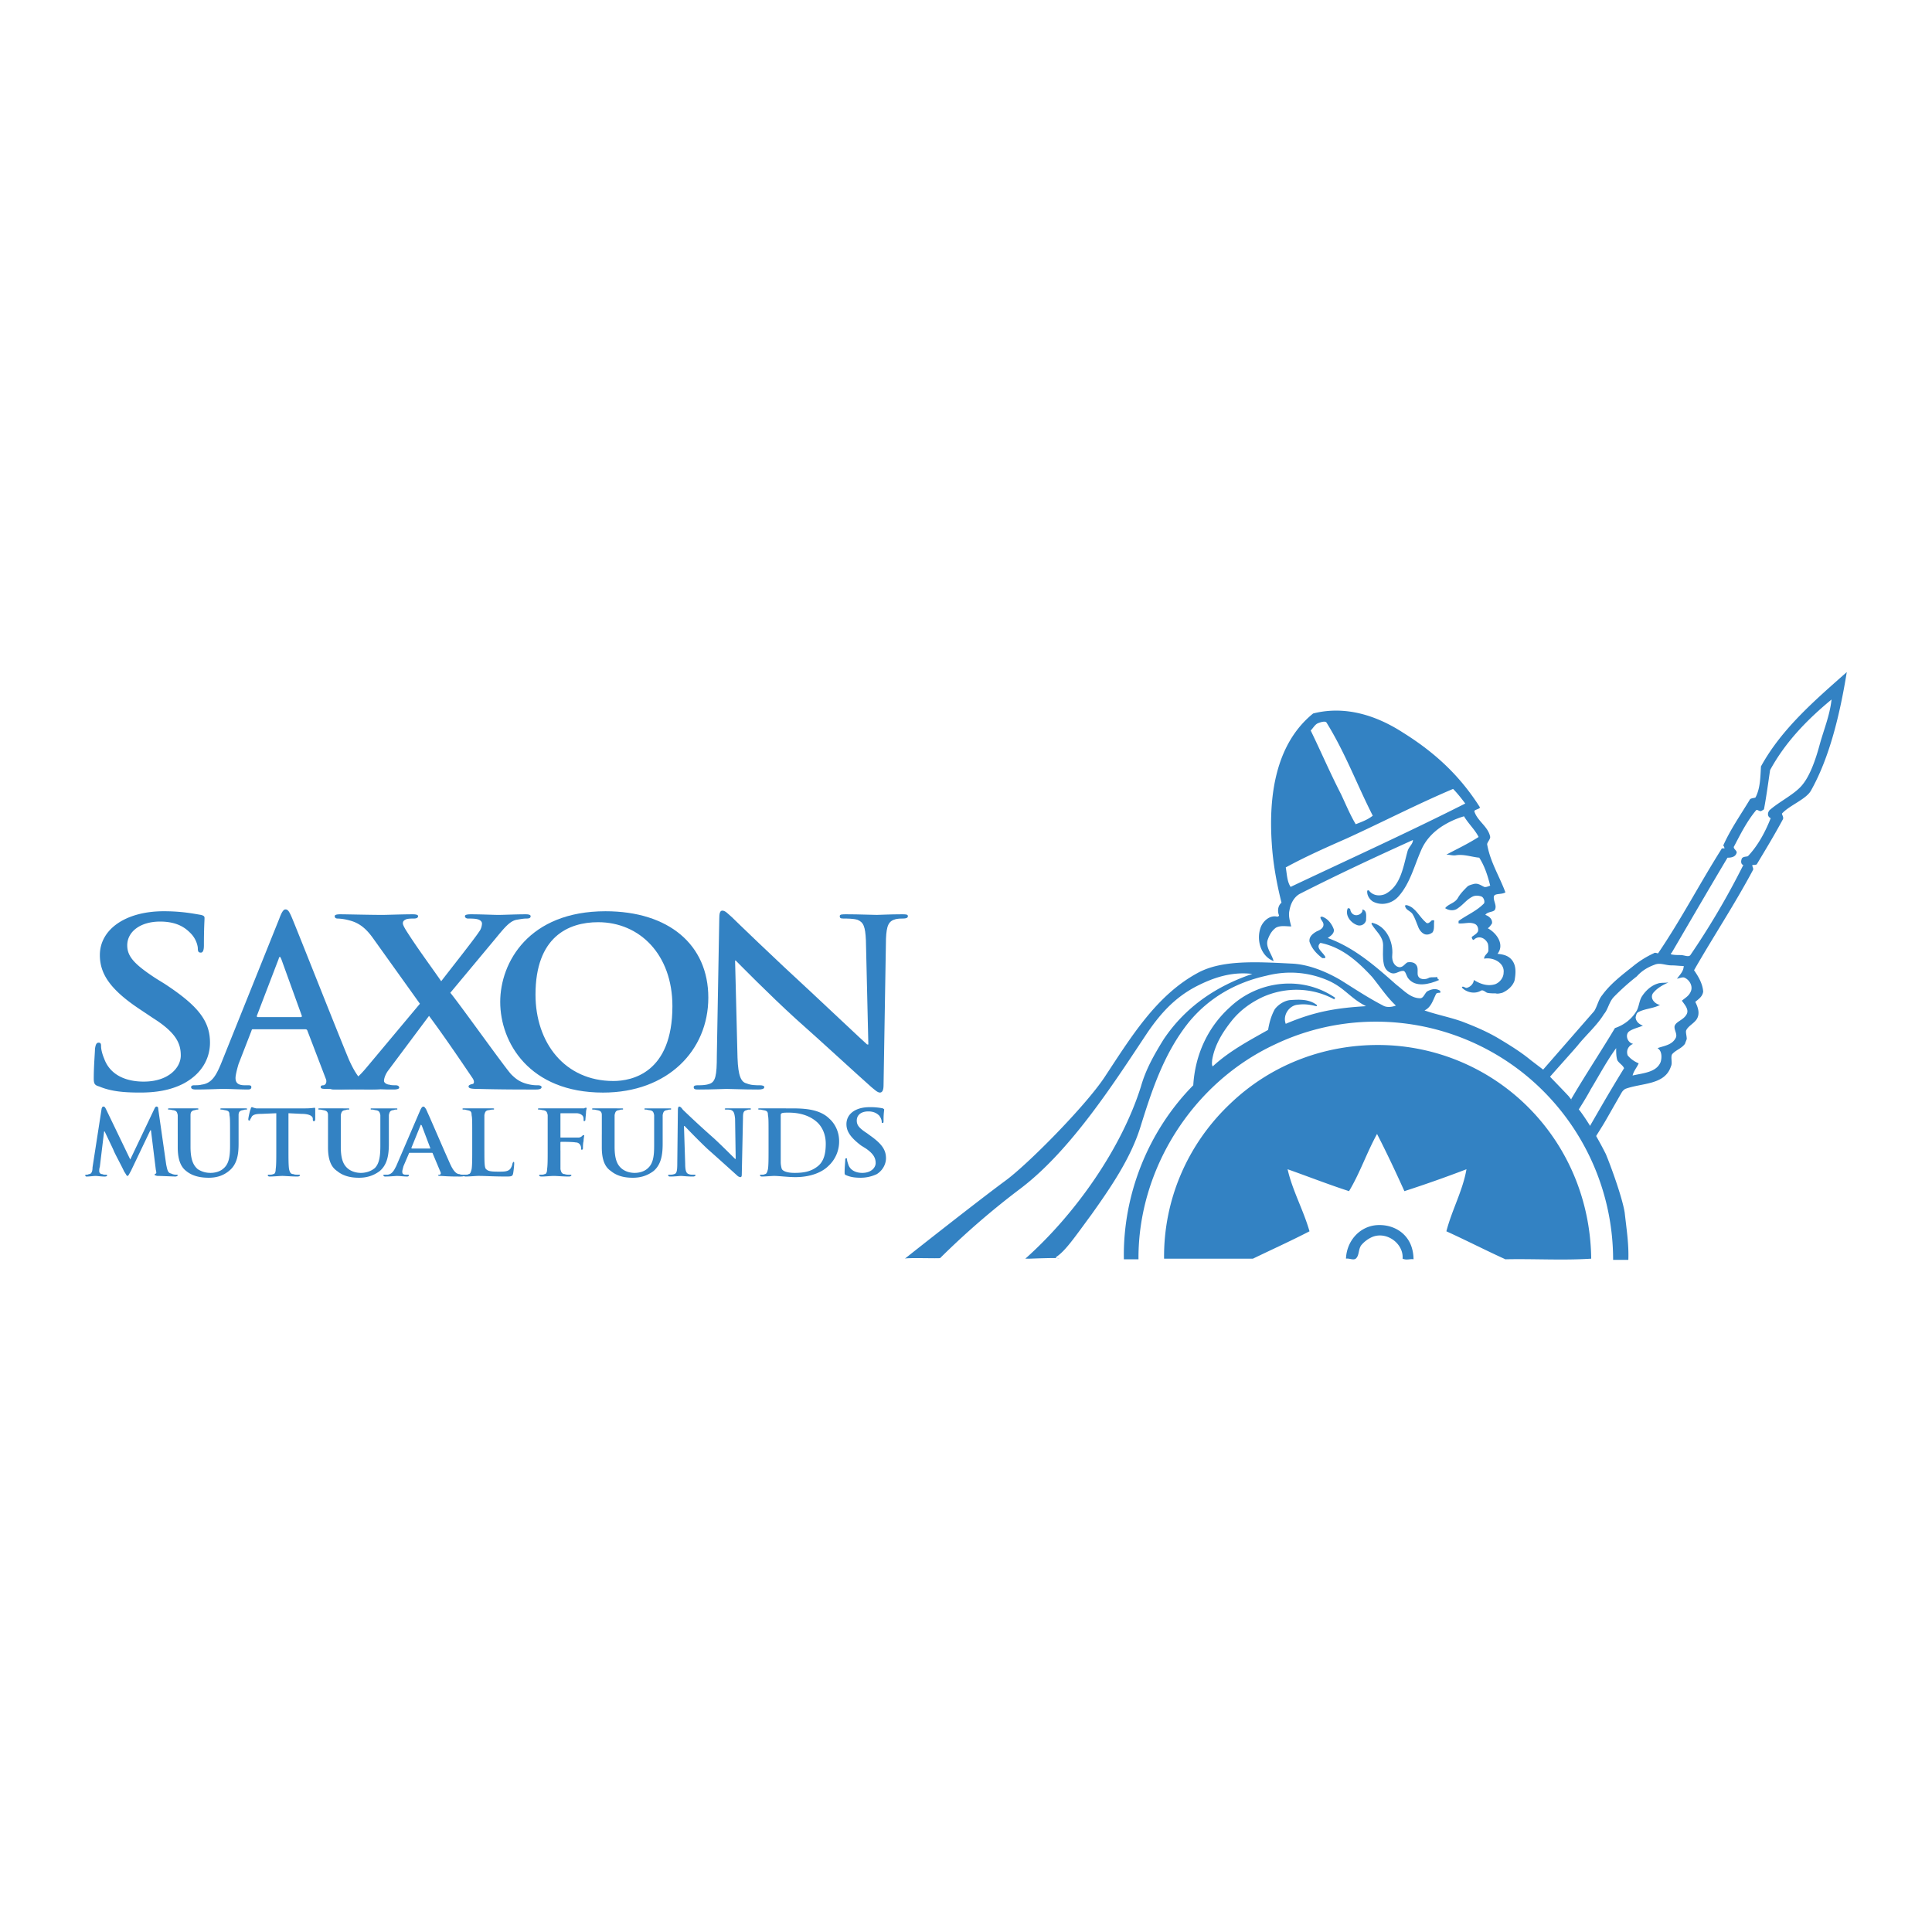 <svg xmlns="http://www.w3.org/2000/svg" width="2500" height="2500" viewBox="0 0 192.756 192.756"><g fill-rule="evenodd" clip-rule="evenodd"><path fill="#fff" d="M0 0h192.756v192.756H0V0z"/><path d="M44.928 99.049c.911 1.094 5.403 7.406 6.071 8.135.485.486.91.789 1.639.971.486.123.789.123 1.032.123.182 0 .364.061.364.182 0 .182-.243.242-.546.242h-.79c-.667 0-2.853 0-5.038-.061-.668 0-.911-.061-.911-.242 0-.121.122-.182.364-.244.183 0 .243-.242.061-.545-1.518-2.246-3.096-4.553-4.371-6.254l-4.128 5.525c-.243.363-.364.729-.364.971 0 .182.303.365.546.365.121.061.425.061.607.061s.364.061.364.242c0 .121-.243.182-.546.182h-.546c-.122 0-1.882-.061-2.61-.061-.486 0-1.882.061-2.307.061h-.485c-.243 0-.425-.061-.425-.182 0-.182.182-.242.425-.242.182 0 .607 0 1.032-.123.79-.182 1.336-.605 2.247-1.699l5.281-6.312-4.735-6.618c-.667-.911-1.335-1.457-2.307-1.7a4.927 4.927 0 0 0-1.153-.182c-.182 0-.304-.061-.304-.243 0-.121.182-.182.546-.182.668 0 2.914.061 4.25.061.364 0 1.943-.061 2.975-.061.364 0 .546.061.546.182 0 .182-.182.243-.425.243-.182 0-.546 0-.729.061-.304.121-.364.243-.364.425 0 .121.122.364.304.668 1.153 1.821 2.428 3.52 3.521 5.1.789-1.033 3.339-4.25 3.764-4.918.243-.303.304-.667.304-.85s-.183-.364-.486-.425c-.243-.061-.667-.061-.911-.061-.121 0-.304-.061-.304-.243 0-.121.183-.182.607-.182 1.032 0 2.246.061 2.731.061.547 0 1.7-.061 2.732-.061.303 0 .485.061.485.182 0 .182-.121.243-.425.243s-.607.061-.972.121c-.668.121-1.214.789-2.063 1.821l-4.553 5.463z" fill="#3382c3"/><path d="M49.907 99.959c0-3.945 2.853-9.044 10.502-9.044 6.314 0 10.26 3.339 10.26 8.621 0 5.281-4.067 9.471-10.502 9.471-7.346-.001-10.26-4.98-10.26-9.048zm17.18.426c0-5.161-3.278-8.377-7.407-8.377-2.975 0-6.253 1.457-6.253 7.223 0 4.797 2.914 8.621 7.771 8.621 1.821 0 5.889-.79 5.889-7.467z" fill="#3382c3"/><path d="M73.583 105.545c.061 1.82.364 2.428.91 2.549.425.184.911.184 1.336.184.243 0 .425.061.425.182 0 .182-.243.242-.607.242-1.639 0-2.671-.061-3.157-.061-.243 0-1.396.061-2.732.061-.364 0-.546 0-.546-.242 0-.121.122-.182.364-.182.364 0 .789 0 1.153-.123.668-.182.79-.85.79-2.852l.243-13.66c0-.486.061-.79.304-.79.303 0 .546.304.971.667.303.304 4.189 4.067 7.892 7.467 1.699 1.578 5.16 4.857 5.585 5.221h.121l-.243-10.38c-.061-1.396-.243-1.821-.85-2.064-.425-.121-1.032-.121-1.396-.121-.304 0-.364-.061-.364-.243s.243-.182.667-.182c1.275 0 2.489.061 3.036.061.304 0 1.275-.061 2.489-.061.364 0 .607 0 .607.182s-.182.243-.486.243c-.243 0-.425 0-.729.061-.729.182-.911.668-.971 1.942l-.243 14.631c0 .484-.121.729-.364.729s-.546-.305-.85-.547c-1.578-1.396-4.856-4.432-7.527-6.799-2.732-2.49-5.585-5.404-6.01-5.829h-.061l.243 9.714zM40.861 115.016s-.061 0-.061.061l-.546 1.275c-.061.242-.121.424-.121.545 0 .184.061.305.364.305h.182c.121 0 .121 0 .121.061s-.061.121-.182.121c-.303 0-.729-.061-1.032-.061-.122 0-.668.061-1.154.061-.121 0-.182-.061-.182-.121s0-.061.122-.061h.304c.425-.061.607-.365.85-.85l2.428-5.646c.122-.242.183-.303.304-.303.061 0 .122.061.243.242.243.486 1.821 4.189 2.428 5.523.364.789.668.973.911.973.121.061.242.061.364.061.121 0 .182 0 .182.061s-.121.121-.485.121-1.093 0-1.882-.061c-.183 0-.304 0-.304-.061s.061-.061.182-.061c.061-.061.122-.121.061-.244l-.789-1.881c0-.061-.061-.061-.061-.061h-2.247v.001zm2.064-.426v-.061l-.85-2.246-.061-.061c-.061 0-.061.061-.061.061l-.91 2.246s0 .061.061.061h1.821z" fill="#3382c3"/><path d="M48.328 114.773c0 1.152 0 1.76.182 1.881.182.182.425.242 1.214.242.547 0 .911 0 1.153-.242.122-.121.243-.426.243-.547.061-.121.061-.182.121-.182.061 0 .061.061.061.182s-.061.789-.122 1.033c-.061.182-.121.242-.607.242-1.457 0-2.064-.061-2.853-.061-.243 0-.85.061-1.275.061-.121 0-.182-.061-.182-.121s0-.061.121-.061c.183 0 .304 0 .364-.061.183 0 .243-.244.304-.486.061-.363.061-1.092.061-1.881v-1.58c0-1.396 0-1.639-.061-1.941 0-.305-.061-.426-.425-.486-.061 0-.183-.061-.304-.061s-.182 0-.182-.061.061-.061.243-.061H49.055c.183 0 .243 0 .243.061s-.061.061-.182.061c-.122 0-.304.061-.426.061-.242.061-.303.182-.364.486V114.773h.002zM55.917 114.773v1.881c.061.242.121.486.425.486.122.061.364.061.486.061s.182 0 .182.061-.122.121-.243.121c-.607 0-1.214-.061-1.518-.061-.243 0-.85.061-1.214.061-.182 0-.243-.061-.243-.121s.061-.061.183-.061c.121 0 .243 0 .364-.061.182 0 .242-.244.242-.486.061-.363.061-1.031.061-1.881v-1.58-1.941c-.061-.305-.122-.426-.425-.486-.122 0-.243-.061-.425-.061-.061 0-.121 0-.121-.061s.061-.061.182-.061h4.432c.061-.061.121-.061.182-.061s.061 0 .061.061-.061.182-.061.424c0 .061-.061.607-.061.729 0 .061-.061.123-.121.123-.061 0-.061-.062-.061-.184 0-.061 0-.182-.061-.303s-.304-.305-.668-.305h-1.518c-.061 0-.061 0-.061.123v2.246c0 .061 0 .061.061.061H57.676a.552.552 0 0 0 .425-.182c.061-.062.061-.062.121-.062.061 0 .061 0 .061.062 0 .061-.061.303-.061.545-.061.184-.061.607-.061.668s0 .182-.122.182c-.061 0-.061-.061-.061-.121s0-.182-.061-.303a.504.504 0 0 0-.486-.305c-.243-.061-1.335-.061-1.457-.061-.061 0-.061.061-.061.123v.73h.004zM60.044 113.193v-1.941c0-.305-.121-.426-.425-.486-.061 0-.243-.061-.364-.061s-.182 0-.182-.061.061-.061.182-.061H61.926c.182 0 .243 0 .243.061s-.061.061-.182.061c-.122 0-.182.061-.304.061-.243.061-.303.182-.364.486v3.156c0 1.336.304 1.883.789 2.246.425.303.911.365 1.214.365.425 0 .971-.123 1.335-.486.546-.486.607-1.336.607-2.246v-1.094-1.941c-.061-.305-.122-.426-.425-.486-.121 0-.303-.061-.364-.061-.121 0-.182 0-.182-.061s.061-.061.182-.061h2.307c.122 0 .182 0 .182.061s-.061.061-.182.061-.182.061-.304.061c-.243.061-.303.182-.364.486v2.853c0 1.031-.121 2.062-.911 2.73-.729.547-1.457.668-2.064.668-.546 0-1.457-.061-2.186-.668-.546-.363-.911-1.031-.911-2.367v-1.275h.002zM68.362 116.107c0 .729.121.973.364 1.033.121.061.303.061.485.061.122 0 .182 0 .182.061s-.122.121-.243.121c-.668 0-1.032-.061-1.214-.061-.121 0-.546.061-1.093.061-.121 0-.182-.061-.182-.121s.061-.061.122-.061c.182 0 .304 0 .486-.061.243-.061.303-.305.303-1.094l.061-5.342c0-.182.061-.303.121-.303.122 0 .243.121.364.303a95.775 95.775 0 0 0 3.096 2.854c.667.607 2.003 1.941 2.125 2.064h.061l-.061-4.008c-.061-.547-.121-.729-.364-.85-.121-.061-.364-.061-.485-.061-.122 0-.182 0-.182-.061s.122-.061.243-.061h2.185c.121 0 .182 0 .182.061s-.061.061-.122.061c-.121 0-.182 0-.304.061-.303.061-.364.242-.364.729l-.121 5.707c0 .182-.061.242-.121.242-.122 0-.243-.061-.364-.182-.607-.547-1.882-1.699-2.914-2.611-1.032-.971-2.125-2.125-2.307-2.307h-.061l.122 3.765zM76.678 113.193c0-1.396 0-1.639-.061-1.941 0-.305-.061-.426-.425-.486-.061 0-.243-.061-.364-.061s-.182 0-.182-.061.061-.061.243-.061H78.803c1.214 0 2.914 0 3.946 1.031.485.426.971 1.215.971 2.246a3.314 3.314 0 0 1-1.093 2.49c-.425.424-1.457 1.092-3.278 1.092-.729 0-1.639-.121-2.125-.121-.183 0-.85.061-1.214.061-.122 0-.182-.061-.182-.121s0-.061.121-.061c.183 0 .304 0 .364-.061.183 0 .243-.244.304-.486.061-.363.061-1.092.061-1.881v-1.579zm1.215.973v1.82c0 .181.061.547.122.668.121.182.485.365 1.274.365 1.032 0 1.7-.184 2.307-.668.607-.486.79-1.275.79-2.246 0-1.094-.486-1.822-.911-2.186-.91-.789-2.063-.912-2.792-.912-.243 0-.607 0-.668.061-.061 0-.122.062-.122.184V114.166zM84.449 117.262c-.182-.061-.182-.121-.182-.305 0-.484.061-1.031.061-1.213 0-.121 0-.182.121-.182.061 0 .061.061.061.121 0 .121.061.303.122.484.182.607.789.852 1.396.852.911 0 1.335-.547 1.335-.973 0-.484-.182-.91-.971-1.457l-.486-.303c-1.032-.789-1.457-1.396-1.457-2.125 0-1.031.911-1.699 2.307-1.699a6.22 6.22 0 0 1 1.335.121c.061.061.122.061.122.121 0 .121-.061.363-.061 1.092 0 .184 0 .244-.121.244-.061 0-.061-.061-.061-.121 0-.123-.061-.365-.243-.607-.182-.182-.485-.426-1.093-.426-.729 0-1.153.365-1.153.91 0 .426.182.729 1.032 1.275l.243.182c1.214.852 1.639 1.457 1.639 2.309 0 .484-.243 1.152-.911 1.578a3.752 3.752 0 0 1-1.579.363c-.606.001-1.031-.06-1.456-.241zM9.9 108.398c-.425-.121-.546-.244-.546-.789 0-1.275.122-2.611.122-2.975.061-.365.121-.607.364-.607s.243.182.243.363c0 .305.122.789.304 1.215.607 1.699 2.246 2.307 3.946 2.307 2.489 0 3.703-1.396 3.703-2.609 0-1.154-.425-2.246-2.731-3.703l-1.275-.852c-3.035-2.002-4.067-3.58-4.067-5.462 0-2.55 2.55-4.371 6.375-4.371 1.821 0 2.975.243 3.703.364.243.061.364.121.364.303 0 .303-.061.971-.061 2.732 0 .546-.122.729-.304.729-.243 0-.304-.121-.304-.425 0-.183-.121-.911-.729-1.518-.425-.425-1.214-1.154-3.035-1.154-2.003 0-3.278 1.032-3.278 2.368 0 1.093.668 1.881 2.914 3.338l.789.486c3.339 2.186 4.553 3.703 4.553 5.889 0 1.336-.606 2.975-2.61 4.066-1.396.729-2.914.912-4.371.912-1.64.001-2.915-.12-4.069-.607z" fill="#3382c3"/><path d="M25.259 102.691c-.122 0-.122 0-.182.182l-1.275 3.279c-.182.607-.304 1.152-.304 1.396 0 .424.183.729.911.729h.364c.242 0 .303.061.303.182 0 .182-.122.242-.364.242-.729 0-1.76-.061-2.489-.061-.243 0-1.518.061-2.671.061-.303 0-.486-.061-.486-.242 0-.121.122-.182.304-.182s.546 0 .729-.061c1.032-.123 1.457-.912 1.942-2.064l5.828-14.509c.243-.668.425-.911.607-.911.243 0 .364.183.607.729.546 1.275 4.25 10.684 5.707 14.206.911 2.064 1.578 2.428 2.064 2.551.364.061.667.061.971.061.182 0 .304 0 .304.182s-.243.242-1.093.242c-.789 0-2.489 0-4.371-.061-.425 0-.668 0-.668-.182 0-.121.061-.182.304-.182.182-.061.304-.244.243-.547l-1.882-4.918c-.061-.121-.122-.121-.243-.121h-5.16v-.001zm4.735-1.214c.122 0 .122-.061.122-.121l-2.064-5.706c-.061-.062-.061-.183-.122-.183s-.121.121-.121.183l-2.186 5.706c0 .061 0 .121.121.121h4.25zM10.143 110.584c.061-.121.061-.182.182-.182.061 0 .122 0 .243.242l2.428 5.039 2.428-5.1c.061-.121.122-.182.182-.182.121 0 .182.061.182.242l.79 5.523c.122.607.182.852.486.912.243.121.425.121.546.121.061 0 .122 0 .122.061s-.122.121-.243.121c-.182 0-1.457-.061-1.821-.061-.182-.061-.243-.061-.243-.121s.061-.061.122-.121c.061 0 .061-.123 0-.365l-.486-3.945H15l-1.942 4.066c-.243.426-.243.486-.364.486-.061 0-.122-.182-.304-.426-.182-.424-.911-1.76-1.032-2.062-.061-.184-.607-1.275-.911-1.943h-.061l-.425 3.521c-.061.184-.061.305-.061.426 0 .184.122.305.304.305.121.061.243.061.364.061.061 0 .121 0 .121.061s-.061.121-.243.121c-.364 0-.729-.061-.911-.061s-.607.061-.911.061c-.061 0-.122-.061-.122-.121s.061-.061.122-.061.122 0 .243-.061c.304 0 .364-.365.364-.668l.912-5.889zM17.732 113.193v-1.941c-.061-.305-.122-.426-.425-.486-.122 0-.243-.061-.425-.061-.061 0-.121 0-.121-.061s.061-.061.182-.061h2.672c.121 0 .182 0 .182.061s-.061.061-.121.061c-.122 0-.183.061-.304.061-.243.061-.364.182-.364.486v3.156c0 1.336.304 1.883.729 2.246.485.303.911.365 1.275.365.425 0 .971-.123 1.335-.486.546-.486.607-1.336.607-2.246v-1.094c0-1.396 0-1.639-.061-1.941 0-.305-.061-.426-.425-.486-.061 0-.242-.061-.364-.061-.061 0-.121 0-.121-.061s.061-.061.183-.061h2.246c.182 0 .242 0 .242.061s-.061.061-.182.061c-.122 0-.183.061-.304.061-.243.061-.364.182-.364.486v2.853c0 1.031-.121 2.062-.972 2.73-.667.547-1.396.668-2.003.668-.546 0-1.518-.061-2.246-.668-.485-.363-.85-1.031-.85-2.367v-1.275h-.001zM27.566 111.068l-1.457.062c-.546 0-.789.061-.971.242-.061.121-.122.242-.182.303 0 .061 0 .121-.061.121-.121 0-.121-.061-.121-.121 0-.182.182-.971.242-1.031 0-.121.061-.182.122-.182s.122.061.425.121h4.856c.667 0 .85-.061.971-.061.061 0 .061.061.061.182v1.031c-.061.123-.061.123-.121.123-.061 0-.122 0-.122-.184v-.061c0-.242-.304-.484-1.153-.484l-1.275-.062v3.705c0 .789 0 1.518.061 1.881.061.242.122.486.425.486.121.061.303.061.485.061.122 0 .182 0 .182.061s-.122.121-.243.121c-.607 0-1.275-.061-1.518-.061-.243 0-.85.061-1.275.061-.122 0-.182-.061-.182-.121s.061-.061.182-.061.243 0 .364-.061c.182 0 .243-.244.243-.486.061-.363.061-1.092.061-1.881v-3.704h.001zM32.726 113.193v-1.941c0-.305-.121-.426-.425-.486-.061 0-.243-.061-.364-.061s-.182 0-.182-.061.061-.061.182-.061H34.608c.182 0 .243 0 .243.061s-.061.061-.182.061-.182.061-.304.061c-.243.061-.303.182-.364.486v3.156c0 1.336.304 1.883.79 2.246.425.303.911.365 1.214.365.425 0 .971-.123 1.396-.486.485-.486.546-1.336.546-2.246v-1.094-1.941c-.061-.305-.122-.426-.425-.486-.121 0-.243-.061-.364-.061s-.182 0-.182-.061.061-.061.182-.061h2.307c.122 0 .182 0 .182.061s-.061.061-.182.061-.182.061-.304.061c-.243.061-.303.182-.364.486v2.853c0 1.031-.121 2.062-.911 2.73-.729.547-1.457.668-2.064.668-.546 0-1.457-.061-2.186-.668-.546-.363-.911-1.031-.911-2.367v-1.275h.001zM162.094 120.965c.182 1.639.426 3.156.365 4.734h-1.518a23.815 23.815 0 0 0-9.047-18.697c-7.102-5.586-16.693-6.617-24.707-2.793-8.195 3.824-13.66 12.445-13.6 21.43h-1.457c-.121-6.434 2.43-12.809 6.922-17.361.182-2.975 1.396-5.768 3.703-7.832 2.793-2.611 7.164-3.156 10.441-.91.061.061-.121.121-.061.182-2.186-1.215-4.857-1.275-7.164-.242-1.152.545-2.186 1.273-3.035 2.307-.971 1.213-1.76 2.488-2.004 4.006 0 .184-.061.426.061.607 1.641-1.518 3.582-2.549 5.525-3.643.121-.729.303-1.396.668-2.064.363-.484.971-.85 1.518-.91.91-.061 1.881-.121 2.672.486.061.061 0 .121-.062.121-.729-.182-1.273-.242-2.002-.121-.789.182-1.336 1.092-1.033 1.881 2.854-1.213 4.979-1.578 8.014-1.76-1.578-.789-2.125-1.822-3.764-2.551-1.943-.85-4.066-1.031-6.191-.484-3.035.668-5.707 2.186-7.711 4.613-2.488 3.096-3.703 6.799-4.855 10.502-.973 3.098-2.914 5.949-4.857 8.682-1.699 2.307-2.609 3.643-3.521 4.25-.424.303 2.125 0-2.67.182h-.426c4.979-4.432 9.592-10.988 11.535-17.18.484-1.699 1.273-3.096 2.246-4.676 2.186-3.277 5.281-5.342 8.863-6.555-2.064-.244-3.887.363-5.646 1.273-2.064 1.094-3.461 2.611-4.795 4.553-3.158 4.736-7.529 11.656-12.627 15.543a78.683 78.683 0 0 0-8.075 6.98c-.121.061-3.339-.061-3.521.061.607-.486 6.981-5.523 10.016-7.77 2.186-1.58 7.953-7.406 9.896-10.32 2.609-3.947 5.16-8.197 9.348-10.443 2.369-1.274 5.768-1.092 9.289-.91 1.699.061 3.461.789 4.918 1.639 1.457.912 2.73 1.762 4.248 2.551.305.182.789.182 1.275 0-.91-.85-1.578-1.883-2.367-2.854-1.457-1.579-3.035-2.975-5.16-3.4-.547.486.242.911.486 1.396 0 .061 0 .121-.061.121h-.244c-.545-.425-1.031-.91-1.273-1.639-.062-.485.303-.789.729-1.032.303-.121.666-.304.666-.668 0-.303-.303-.485-.303-.729 0-.061.121-.061.182-.061.547.183.973.729 1.154 1.275.061.425-.365.667-.607.85 2.672.972 4.734 2.792 6.859 4.674.729.547 1.396 1.336 2.367 1.336.305 0 .426-.426.668-.668.426-.242.912-.365 1.336-.061v.182c-.121 0-.363 0-.424.121-.305.607-.486 1.336-1.154 1.641 1.215.424 2.488.666 3.703 1.092 1.275.486 2.428.971 3.582 1.639 1.215.729 2.307 1.396 3.338 2.246l1.275.973c.85.91 1.639 1.699 2.49 2.609l1.213 1.578c.973 1.336 1.943 3.098 2.49 4.189.484 1.155 1.639 4.311 1.881 5.829zM135.443 92.311c-.729-.243-1.275-1.032-.971-1.7 0 0 .242 0 .242.121.061.425.426.668.789.547.242-.061.486-.304.426-.547.484.122.363.668.363 1.093a.68.68 0 0 1-.849.486z" fill="#3382c3"/><path d="M137.992 94.314c0-.911-.729-1.396-1.152-2.125 0-.061 0-.121.061-.121 1.396.304 2.125 1.882 2.004 3.218-.061.546.182 1.154.729 1.214.363 0 .545-.365.789-.486.363-.061.729 0 .91.303.182.305.061.668.121.973.121.484.789.484 1.154.242.242-.061.545 0 .789-.061-.061.182.242.303.182.303-.971.426-2.367.789-3.096-.182-.182-.242-.244-.729-.486-.729-.486 0-.789.426-1.275.182-.424-.182-.605-.545-.668-.91-.122-.607-.062-1.214-.062-1.821zM141.453 92.372c-.182-.425-.303-.851-.547-1.214-.242-.304-.668-.364-.729-.79 0-.061.123-.061.184-.061.91.243 1.213 1.153 1.941 1.761.182.121.365-.061.547-.243.061 0 .242-.061.242.061-.061.364.061.851-.182 1.154-.242.182-.486.243-.729.182-.362-.122-.606-.486-.727-.85z" fill="#3382c3"/><path d="M126.883 84.115c-.303-4.553.305-9.835 4.129-12.931 3.096-.789 6.191.122 8.924 1.882 3.217 2.003 5.707 4.31 7.709 7.467.062.182-.605.243-.545.425.303.971 1.396 1.518 1.578 2.549 0 .243-.305.546-.305.729.305 1.761 1.215 3.157 1.822 4.796-.365.243-1.094.061-1.154.425-.061.425.305.85.123 1.274-.123.304-.729.183-.973.547.365.121.729.425.668.85-.121.182-.242.364-.424.485.91.486 1.699 1.64.971 2.55.607.061 1.152.183 1.518.729.363.547.303 1.276.182 1.942-.182.547-.668.973-1.213 1.215-.244.061-.486.121-.668.061-.244 0-.607 0-.852-.061-.182-.061-.424-.363-.666-.182-.547.303-1.336.182-1.822-.305-.061-.061 0-.121.061-.121.121 0 .244.121.365.121.363-.061.729-.424.729-.789.605.365 1.334.668 2.125.426.484-.182.85-.668.85-1.154.121-.971-1.033-1.578-1.943-1.395 0-.364.365-.486.426-.79 0-.303 0-.546-.061-.729-.244-.546-.912-.85-1.396-.364-.121.061-.244-.243-.184-.303.244-.183.486-.304.607-.547.061-.304-.061-.607-.303-.729-.547-.243-1.033 0-1.639-.061v-.243c.85-.606 1.76-.971 2.488-1.699.182-.122.061-.607-.182-.729-.305-.122-.668-.122-.91 0-.607.304-.912.789-1.457 1.153-.365.304-.912.243-1.275 0 .303-.425.971-.486 1.275-1.032.242-.425.605-.789.971-1.153.182-.122.424-.182.668-.243.363-.061.607.121.971.303.182.061.426-.061.607-.121-.242-.972-.547-1.943-1.094-2.792-.729-.061-1.518-.364-2.307-.243-.303.061-.668-.061-.971-.061 1.031-.546 2.186-1.093 3.217-1.761-.363-.728-1.031-1.335-1.457-2.064a8.477 8.477 0 0 0-2.246 1.032c-.91.607-1.639 1.396-2.064 2.428-.666 1.518-1.092 3.278-2.246 4.553-.605.667-1.639.971-2.549.485-.363-.243-.607-.668-.547-1.093.061 0 .121 0 .121-.061.365.546 1.033.668 1.641.425 1.578-.789 1.82-2.731 2.246-4.25.121-.485.545-.729.545-1.153-3.764 1.7-7.527 3.46-11.23 5.342-.607.304-.971.971-1.092 1.7-.121.546.061 1.093.182 1.579-.547 0-1.031-.122-1.518.121-.426.304-.668.729-.85 1.275-.182.729.424 1.335.607 2.063-1.275-.485-1.762-2.125-1.275-3.399.242-.607.91-1.214 1.639-1.032.061 0 .182-.061.182-.121-.182-.425-.121-.972.244-1.275-.487-1.939-.85-3.942-.973-5.946zm7.529-.486c-2.064.911-4.129 1.821-6.133 2.914.123.668.123 1.396.486 1.942 5.768-2.731 11.656-5.403 17.424-8.317-.365-.485-.791-1.032-1.215-1.457-3.581 1.519-6.982 3.279-10.562 4.918zm-.607-4.371c.484 1.032.91 2.064 1.457 2.975.607-.243 1.152-.425 1.699-.85-1.578-3.096-2.732-6.253-4.613-9.289-.121-.182-.547-.061-.85.061-.305.121-.486.485-.729.729 1.032 2.125 1.942 4.25 3.036 6.374zM138.176 104.27a21.196 21.196 0 0 1 14.873 6.799c3.703 4.008 5.646 9.168 5.707 14.51-2.793.182-5.707 0-8.561.061-2.004-.91-3.885-1.881-5.889-2.793.547-2.123 1.639-4.066 2.004-6.191a126.024 126.024 0 0 1-6.193 2.186c-.85-1.883-1.76-3.824-2.73-5.707-1.033 1.883-1.701 3.887-2.793 5.707-2.064-.668-4.068-1.457-6.131-2.186.484 2.125 1.578 4.068 2.186 6.191-1.883.973-3.766 1.822-5.646 2.732h-8.863c-.061-5.828 2.307-11.412 6.617-15.48 4.188-4.007 9.712-6.011 15.419-5.829z" fill="#3382c3"/><path d="M140.604 123.879c.303.547.424 1.213.424 1.76-.363-.061-.666.121-1.092-.061.121-1.457-1.518-2.732-2.975-2.186a3 3 0 0 0-1.154.85c-.303.426-.182 1.033-.545 1.336-.244.182-.668-.061-.973 0 .062-1.699 1.275-3.156 2.975-3.338 1.336-.123 2.672.424 3.34 1.639zM158.209 113.072c1.578-2.732 2.186-3.824 3.824-6.496-.121-.303-.486-.484-.668-.789-.121-.363-.121-.789-.121-1.213-.971 1.334-1.699 2.73-2.549 4.127-.244.486-1.094 1.883-1.396 2.307l-.547-1.334c1.152-2.004 3.217-5.16 4.371-7.104.91-.305 1.699-.91 2.186-1.76.242-.486.242-1.033.545-1.457.365-.547.912-1.033 1.52-1.215.303-.121.727-.061 1.092-.121-.547.242-1.092.545-1.457.971-.486.486 0 1.154.607 1.275-.668.363-1.518.363-2.186.729-.182.121-.182.303-.242.484 0 .426.363.729.729.852-.426.182-.973.303-1.336.545-.486.305-.244 1.154.363 1.275-.484.182-.729.668-.545 1.154.303.363.666.605 1.092.789-.182.424-.486.729-.607 1.213 1.033-.242 2.367-.303 2.793-1.334.121-.365.182-1.094-.303-1.396.666-.244 1.455-.305 1.82-1.033.182-.363-.182-.789-.121-1.152.121-.486.91-.607 1.213-1.215.244-.486-.242-.971-.484-1.336.363-.303.729-.484.91-.971s-.121-1.094-.668-1.336c-.182-.061-.486.061-.729.121.242-.363.668-.729.668-1.274-.426 0-.789-.062-1.215-.062-.605 0-1.152-.303-1.699-.061-.668.244-1.275.607-1.76 1.154a23.85 23.85 0 0 0-2.246 2.004c-.547.545-.607 1.273-1.033 1.76-.668 1.092-1.699 2.004-2.549 3.035-.061.121-2.975 3.34-3.035 3.461l-.789-.607 5.402-6.191c.303-.486.426-1.154.789-1.58.789-1.092 1.883-1.941 3.035-2.852a9.617 9.617 0 0 1 2.125-1.336c.121-.121.426.061.426 0 2.307-3.399 4.127-6.92 6.312-10.381 0-.061.121-.122.303-.061a.468.468 0 0 0-.121-.304c.729-1.639 1.762-3.096 2.672-4.614.121-.122.486-.122.547-.182.484-.911.484-2.064.545-3.096 2.064-3.764 5.404-6.617 8.561-9.41-.668 4.128-1.699 8.499-3.582 11.838-.484.85-2.125 1.457-2.854 2.246-.121.061.184.364.061.607-.85 1.578-1.699 2.975-2.609 4.492-.121.061-.305.061-.426.061-.061.121.121.303.061.485-1.881 3.521-3.945 6.617-5.889 10.017.426.607.852 1.336.912 2.125-.061.486-.426.729-.789 1.031.303.607.484 1.215.121 1.762-.305.424-.85.668-1.033 1.092-.061.182.061.547.061.85-.061.184-.121.305-.182.486-.363.486-.91.607-1.275 1.031-.182.305.062.852-.121 1.215-.607 1.883-2.914 1.639-4.553 2.246a1.032 1.032 0 0 0-.363.365c-2.367 4.127-1.215 2.186-3.096 5.221l-.488-1.153zm9.471-17.786c.363 0 .789.242.971 0a77.416 77.416 0 0 0 5.281-8.985c-.242-.061-.242-.364-.182-.546.061-.364.607-.243.668-.364.971-1.032 1.699-2.368 2.246-3.764-.305-.122-.365-.486-.121-.789 1.031-.911 2.609-1.639 3.338-2.61.729-.911 1.275-2.489 1.639-3.825.426-1.579 1.033-2.975 1.215-4.614-2.428 2.003-4.613 4.25-6.131 7.042-.184 1.214-.365 2.61-.607 3.885-.061.122-.182.122-.242.182-.184.122-.426-.182-.547-.061-.91 1.093-1.518 2.307-2.186 3.582-.182.243.303.425.242.668-.121.425-.547.486-.91.486-1.883 3.157-3.643 6.192-5.525 9.41 0 .061-.242.182-.061.242.304.061.607.061.912.061z" fill="#3382c3"/></g></svg>